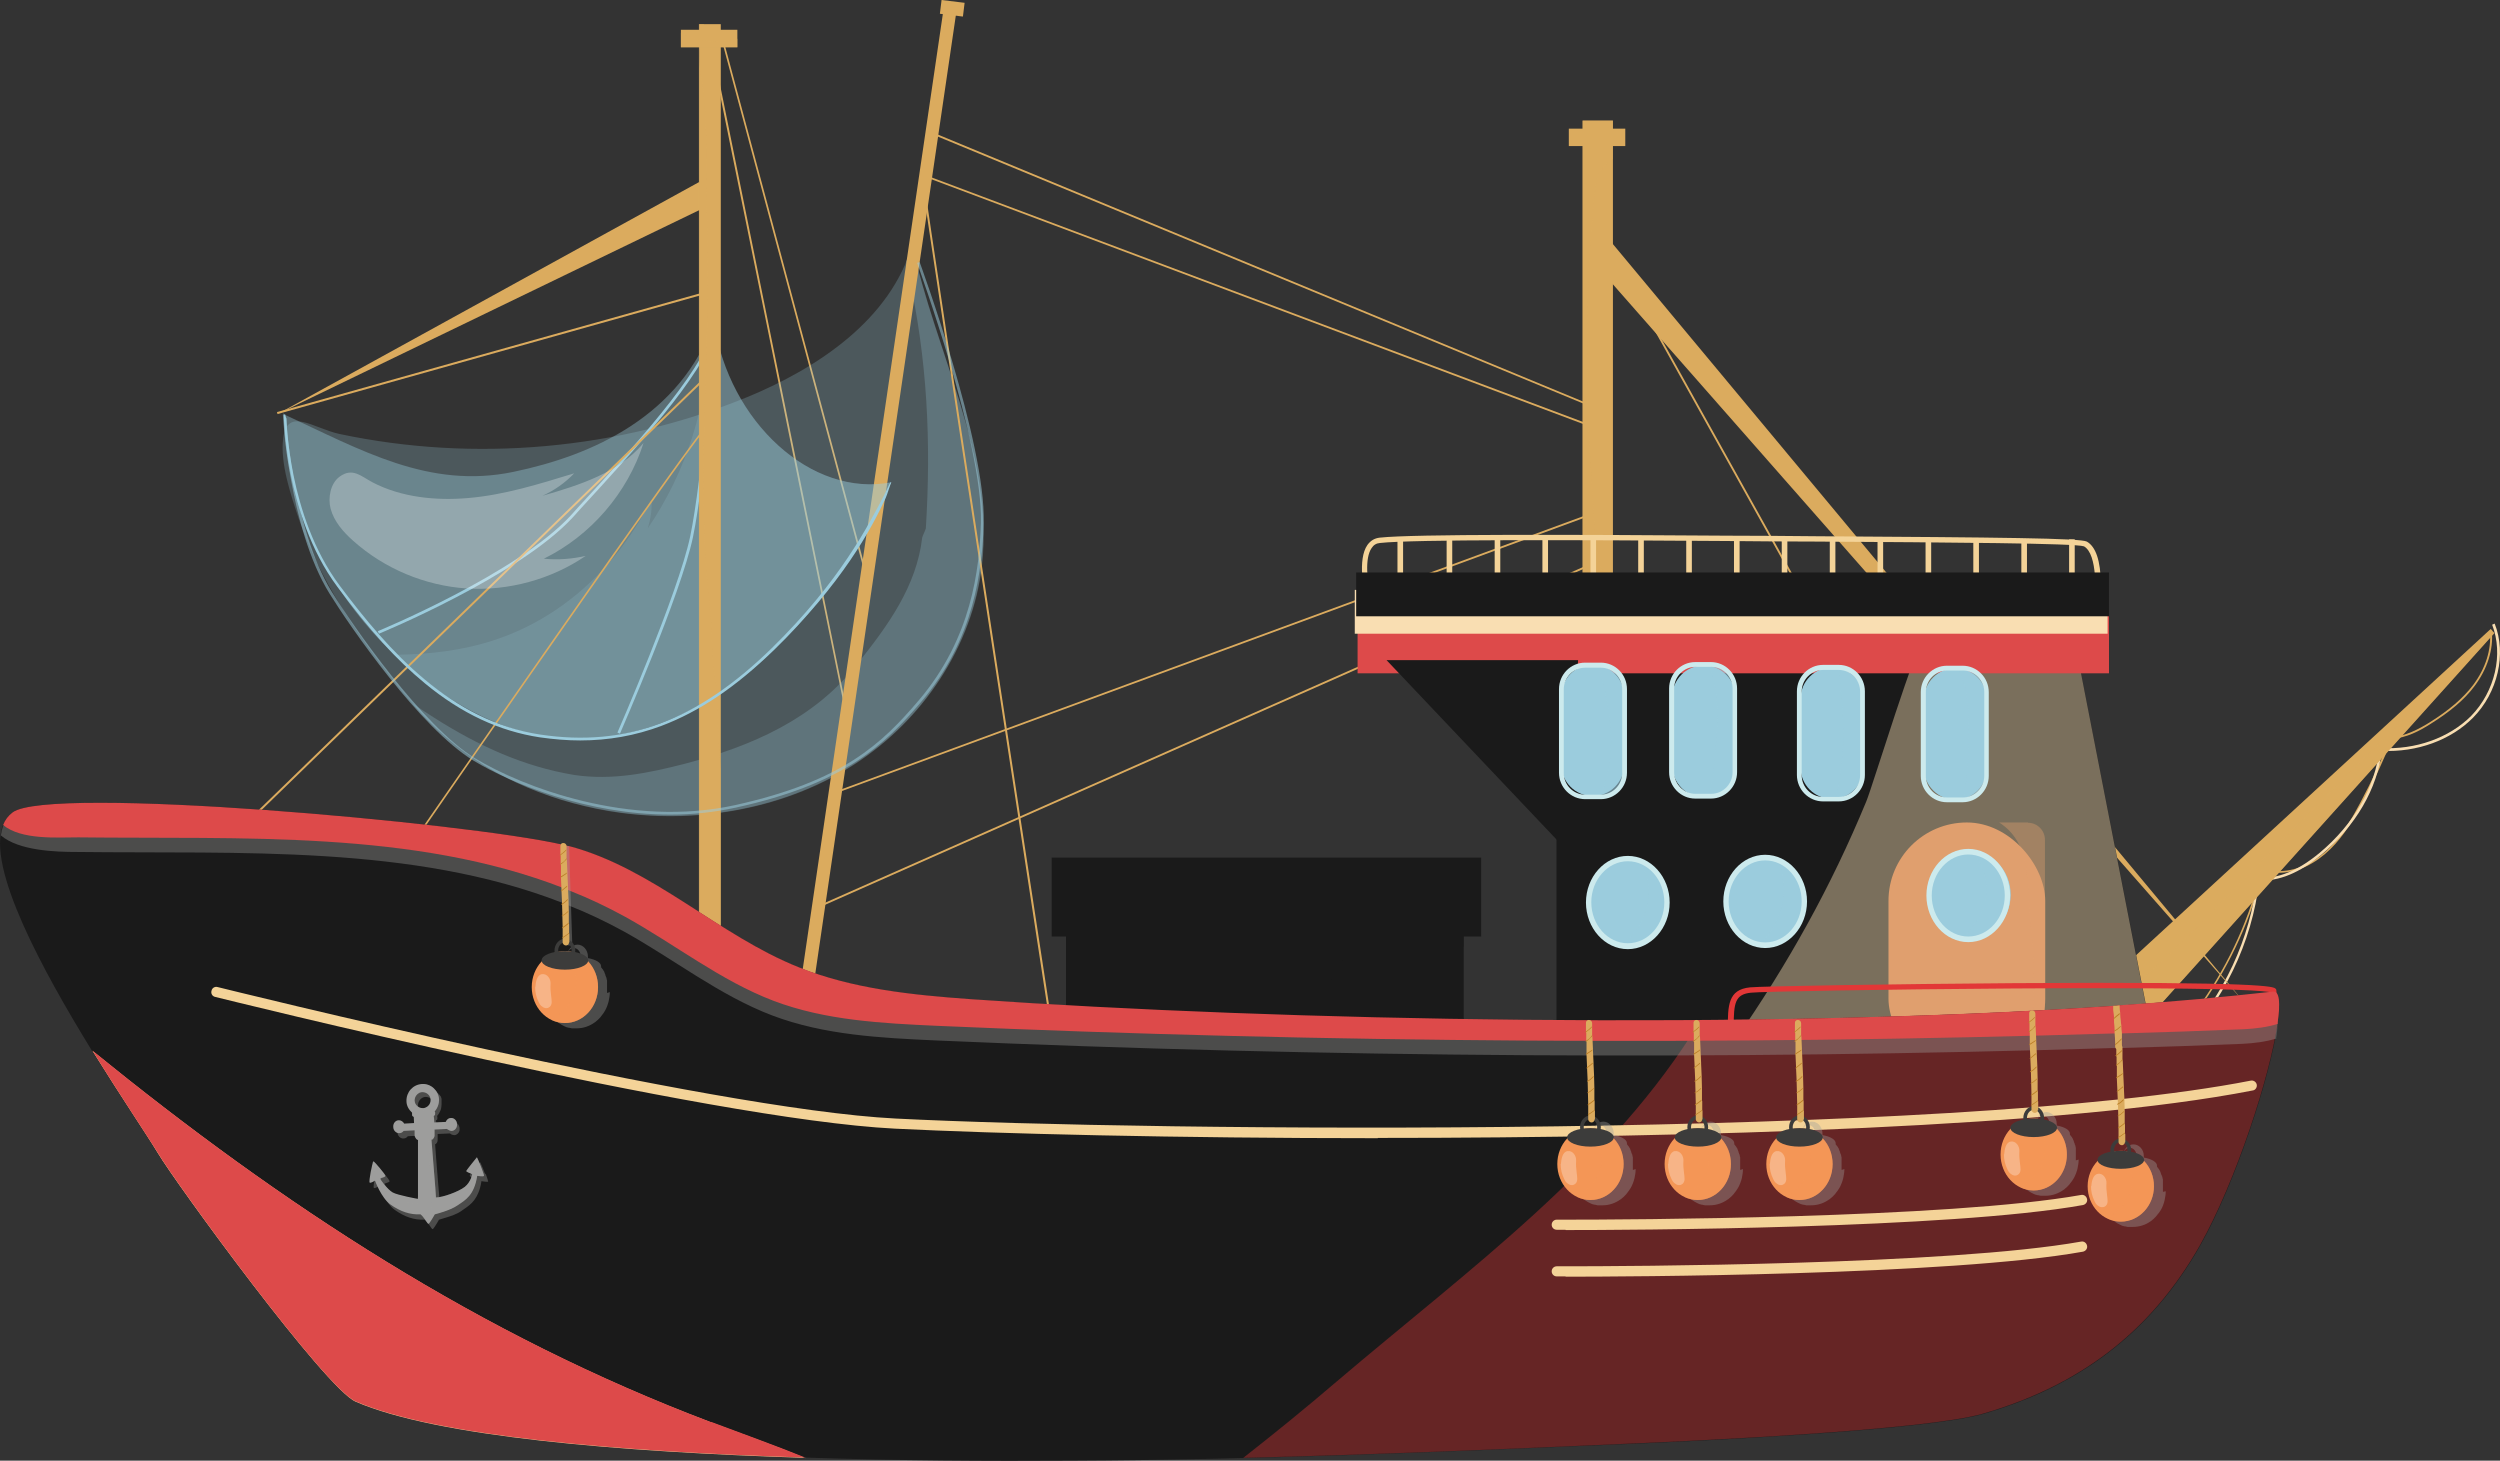 <?xml version="1.0" encoding="UTF-8"?>
<svg xmlns="http://www.w3.org/2000/svg" width="89" height="52" viewBox="0 0 89 52">
  <rect x="0" y="0" width="89" height="52" fill="#333333" stroke="none"/>
  <defs>
    <style>
      .cls-1 {
        fill: #f9deb2;
      }

      .cls-1, .cls-2, .cls-3, .cls-4, .cls-5, .cls-6, .cls-7, .cls-8, .cls-9, .cls-10, .cls-11, .cls-12, .cls-13, .cls-14 {
        stroke-width: 0px;
      }

      .cls-2 {
        fill: #9bccdd;
      }

      .cls-3 {
        fill: #e09f6e;
      }

      .cls-4 {
        fill: #3c3c3b;
      }

      .cls-5 {
        fill: #dbab5e;
      }

      .cls-6 {
        fill: #dd4a4a;
      }

      .cls-7 {
        fill: #cceaed;
      }

      .cls-8 {
        fill: #9d9d9c;
      }

      .cls-9 {
        fill: #f4d398;
      }

      .cls-15, .cls-16, .cls-17, .cls-18, .cls-19, .cls-20, .cls-21, .cls-22, .cls-23, .cls-24 {
        mix-blend-mode: multiply;
      }

      .cls-10 {
        fill: #1a1a1a;
      }

      .cls-11 {
        fill: #ba7d25;
      }

      .cls-12 {
        fill: #e23737;
      }

      .cls-25 {
        opacity: .29;
      }

      .cls-26 {
        opacity: .28;
      }

      .cls-27 {
        opacity: .24;
      }

      .cls-28, .cls-23 {
        opacity: .38;
      }

      .cls-29 {
        opacity: .53;
      }

      .cls-30 {
        isolation: isolate;
      }

      .cls-16 {
        opacity: .17;
      }

      .cls-17 {
        opacity: .45;
      }

      .cls-18 {
        opacity: .43;
      }

      .cls-19 {
        opacity: .25;
      }

      .cls-13 {
        fill: #fff;
      }

      .cls-20 {
        opacity: .56;
      }

      .cls-21 {
        opacity: .51;
      }

      .cls-22 {
        opacity: .6;
      }

      .cls-24 {
        opacity: .39;
      }

      .cls-14 {
        fill: #f49656;
      }
    </style>
  </defs>
  <g class="cls-30">
    <g id="_レイヤー_2" data-name="レイヤー 2">
      <g id="ships">
        <g>
          <rect class="cls-10" x="37.95" y="31.88" width="14.15" height="7.5"/>
          <path class="cls-10" d="M52.1,31.88h-3.19c-1.14,2.79-2.89,5.26-4.92,7.5h8.11v-7.5Z"/>
          <path class="cls-5" d="M76.33,37.63l.09-.36.06.02-.06.24c.67-.23,1.17-.79,1.57-1.31,1.06-1.37,1.87-2.97,2.35-4.64.04-.15.09-.32.22-.43.15-.13.35-.13.55-.14.03,0,.06,0,.09,0,.59-.02,1.21-.31,1.72-.82.47-.47.81-1.05,1.11-1.62.4-.75.76-1.53,1.07-2.31v-.02s.03,0,.03,0c.5-.03.97-.28,1.36-.52.7-.44,1.19-.86,1.55-1.33.45-.6.66-1.27.6-1.91h.07c.06.64-.16,1.34-.62,1.95-.36.48-.86.9-1.56,1.34-.39.25-.87.5-1.37.53-.31.78-.67,1.56-1.07,2.3-.3.57-.65,1.16-1.13,1.63-.53.52-1.15.82-1.76.84-.03,0-.06,0-.09,0-.18,0-.38,0-.51.12-.11.1-.16.25-.2.4-.48,1.67-1.3,3.28-2.36,4.66-.42.54-.94,1.13-1.66,1.35l-.06.02Z"/>
          <path class="cls-1" d="M77.34,37.5l.27-.53.08.04c1.47-1.54,2.43-3.61,2.66-5.72v-.05s.05,0,.05,0c.68.06,1.41-.24,2.18-.88,1.22-1.02,1.99-2.36,2.12-3.68v-.05s.05,0,.05,0c1.24.07,2.44-.36,3.22-1.14.85-.87,1.16-2.2.75-3.25l.09-.04c.43,1.08.11,2.46-.77,3.35-.79.8-2,1.24-3.25,1.18-.15,1.34-.93,2.68-2.15,3.7-.78.65-1.52.95-2.21.91-.25,2.22-1.3,4.38-2.88,5.94l-.22.21Z"/>
          <polygon class="cls-5" points="73.85 39.17 88.8 22.54 88.67 22.39 71.93 37.79 73.85 39.17"/>
          <g class="cls-18">
            <path class="cls-5" d="M81.46,29.71c-2.41,2.36-4.42,4.76-7.26,6.78-.69.48-1.16,1.11-1.73,1.68l1.38.99,14.95-16.63-.02-.02c-2.46,2.34-4.86,4.73-7.33,7.19Z"/>
          </g>
          <polygon class="cls-5" points="30.08 25.28 25.22 1.33 25.29 1.32 30.14 25.27 30.08 25.28"/>
          <polygon class="cls-5" points="30.83 20.57 25.64 1.23 25.7 1.22 30.89 20.55 30.83 20.57"/>
          <g class="cls-27">
            <path class="cls-2" d="M13.57,23.65c.69.93,1.43,1.83,2.3,2.59,1.73,1.51,3.96,2.39,6.23,2.7,2.86.38,5.88-.16,8.31-1.72,2.43-1.57,4.22-4.2,4.55-7.09.44-3.9-1.66-7.59-2.48-11.43-.77,2.67-3.35,4.4-5.91,5.45-4.56,1.86-9.67,2.32-14.48,1.3-.93-.2-1.87-.99-2.01.16-.11.89.28,2.03.56,2.87.65,1.89,1.74,3.6,2.93,5.19Z"/>
          </g>
          <g class="cls-27">
            <path class="cls-2" d="M32.48,8.68c-.06.22-.14.44-.23.65.03.12.06.24.08.37.69,3.09.82,6.05.63,9.11-.03.1-.1.23-.13.33-.2,1.73-1.22,3.13-2.28,4.46-1.55,2-3.79,2.96-6.17,3.59-1.29.33-2.57.6-3.93.4-1.81-.3-3.4-1.03-4.98-2.03-.27-.17-.54-.35-.8-.53.37.43.77.83,1.19,1.2,1.73,1.51,3.96,2.39,6.23,2.7,2.86.38,5.88-.16,8.31-1.72s4.22-4.2,4.55-7.09c.44-3.9-1.66-7.59-2.48-11.43Z"/>
          </g>
          <polygon class="cls-5" points="24.89 6.48 9.86 14.75 25.35 7.26 24.89 6.48"/>
          <polygon class="cls-5" points="28.1 40.96 27.64 40.89 33.6 .26 34.06 .33 28.1 40.96"/>
          <g class="cls-28">
            <path class="cls-2" d="M20.23,26.31c4.84.14,9.08-3.96,11.5-9.14-2.82.55-5.78-2.13-6.31-5.7-1.2,3.34-4.31,4.74-7.15,5.33-2.99.62-5.4-.77-8.16-2.05-.01,6.1,5.69,11.43,10.12,11.56Z"/>
          </g>
          <g class="cls-16">
            <path class="cls-2" d="M25.41,11.46c-.06.16-.12.31-.18.46-.02,2.47-.8,4.88-2.17,6.89.1-.33.16-.67.13-1.03-1.15,2.29-3.07,4.16-5.54,4.99-1.19.4-2.4.53-3.62.54,1.89,1.8,4.17,2.95,6.19,3,4.84.14,9.08-3.96,11.5-9.14-2.82.55-5.78-2.13-6.31-5.7Z"/>
          </g>
          <path class="cls-2" d="M13.49,22.56l-.04-.09s4.97-2.05,6.88-4.13l.26-.29c1.93-2.09,4.32-4.7,4.8-6.29l.09.03c-.48,1.61-2.89,4.23-4.82,6.33l-.26.29c-1.92,2.09-6.86,4.13-6.91,4.15Z"/>
          <path class="cls-2" d="M22.07,26.12l-.09-.04s2.17-4.98,2.59-6.98c.43-2.06.81-6.97.81-7.02h.1c0,.06-.38,4.97-.81,7.04-.42,2.01-2.58,6.95-2.6,7Z"/>
          <polygon class="cls-5" points="28.99 32.38 28.96 32.32 57.16 19.83 57.19 19.89 28.99 32.38"/>
          <polygon class="cls-5" points="29.81 28.22 29.79 28.16 56.95 18.16 56.98 18.22 29.81 28.22"/>
          <polygon class="cls-5" points="69.74 31.22 57.97 10.09 58.03 10.06 69.8 31.19 69.74 31.22"/>
          <polygon class="cls-5" points="5.66 32.38 5.61 32.33 25.13 13.38 25.18 13.43 5.66 32.38"/>
          <path class="cls-5" d="M13.61,31.64l-.05-.04c1.16-1.68,11.38-16.46,11.69-16.57l.02.06v-.03s0,.03,0,.03c-.3.17-7.76,10.89-11.66,16.54Z"/>
          <path class="cls-5" d="M37.93,40.06c-.21-1.35-5.06-33.01-5.06-33.32h.07c0,.32,5.01,32.98,5.06,33.31h-.07Z"/>
          <polygon class="cls-5" points="57.27 8.51 79.89 35.68 56.96 9.6 57.27 8.51"/>
          <rect class="cls-5" x="24.89" y=".86" width=".77" height="39.98"/>
          <g class="cls-20">
            <path class="cls-5" d="M25.53,24.66c0-.2-.07-.43-.1-.63-.1-.8-.07-1.6-.16-2.39-.53-4.66.07-9.18-.1-13.8-.07-1.7.07-3.36-.2-5.09-.1-.53-.13-1.1.03-1.63.03-.09.05-.17.06-.26h-.18v39.98h.77v-13.5c-.07-.89-.12-1.78-.13-2.67Z"/>
          </g>
          <rect class="cls-5" x="56.34" y="4.29" width="1.08" height="20.61"/>
          <g class="cls-17">
            <path class="cls-5" d="M56.78,18.97c-.3-4.16-.46-8.25.03-12.4.04-.41.29-.68.61-.91v-1.36h-1.08v20.61h1.08v-3.55c-.32-.76-.57-1.54-.64-2.38Z"/>
          </g>
          <g>
            <path class="cls-9" d="M74.72,21.97h-.09s-25.95-.4-25.95-.4l-.02-.07c-.11-.46-.34-1.58.02-2.1.11-.15.25-.24.44-.26,1.17-.13,6.92-.11,12.38-.07,1.07,0,2.14.01,3.18.02,6.52.04,9.4.07,9.61.19.32.18.49.68.5,1.49.01.58-.06,1.1-.06,1.13v.09ZM48.83,21.38l25.71.39c.08-.63.14-2.04-.35-2.32-.29-.11-4.78-.14-9.52-.17-1.04,0-2.11-.01-3.18-.02-5.46-.04-11.19-.06-12.36.07-.13.01-.23.07-.3.18-.25.36-.17,1.18,0,1.86Z"/>
            <rect class="cls-9" x="49.75" y="19.25" width=".2" height="1.53"/>
            <rect class="cls-9" x="51.5" y="19.2" width=".2" height="1.53"/>
            <rect class="cls-9" x="53.21" y="19.2" width=".2" height="1.53"/>
            <rect class="cls-9" x="54.91" y="19.2" width=".2" height="1.53"/>
            <rect class="cls-9" x="56.62" y="19.2" width=".2" height="1.53"/>
            <rect class="cls-9" x="58.32" y="19.2" width=".2" height="1.53"/>
            <rect class="cls-9" x="60.03" y="19.2" width=".2" height="1.53"/>
            <rect class="cls-9" x="61.73" y="19.2" width=".2" height="1.53"/>
            <rect class="cls-9" x="63.43" y="19.2" width=".2" height="1.53"/>
            <rect class="cls-9" x="65.14" y="19.2" width=".2" height="1.53"/>
            <rect class="cls-9" x="66.84" y="19.2" width=".2" height="1.53"/>
            <rect class="cls-9" x="68.55" y="19.2" width=".2" height="1.53"/>
            <rect class="cls-9" x="70.25" y="19.2" width=".2" height="1.53"/>
            <rect class="cls-9" x="71.96" y="19.2" width=".2" height="1.53"/>
            <rect class="cls-9" x="73.66" y="19.2" width=".2" height="1.53"/>
          </g>
          <polygon class="cls-10" points="77.72 42.55 55.41 43.17 55.41 22.72 73.84 22.72 77.72 42.55"/>
          <g class="cls-18">
            <path class="cls-1" d="M73.84,22.72h-5.32c-.26,0-1.85,5.26-2.08,5.81-1.25,3.03-2.79,5.79-4.65,8.47-1.55,2.23-3.04,4.16-4.79,6.13l20.71-.58-3.87-19.83Z"/>
          </g>
          <rect class="cls-6" x="48.33" y="20.43" width="26.75" height="3.54"/>
          <polygon class="cls-10" points="49.36 23.5 55.87 30.37 56.18 23.5 49.36 23.5"/>
          <g class="cls-15">
            <rect class="cls-1" x="48.23" y="21" width="26.8" height="1.56"/>
          </g>
          <rect class="cls-10" x="48.28" y="20.38" width="26.8" height="1.56"/>
          <rect class="cls-3" x="67.23" y="29.28" width="5.58" height="9.06" rx="2.79" ry="2.79"/>
          <g class="cls-24">
            <path class="cls-3" d="M72.2,29.28h-1.03c1.11.71.98,2.02,1.08,3.13.07.8.16,1.63.16,2.43-.02,1.16.02,2.32-.03,3.47.25-.08.42-.31.42-.58v-7.83c0-.34-.27-.61-.61-.61Z"/>
          </g>
          <g>
            <path class="cls-10" d="M81.09,36.45c-.27,1.87-1.48,5.61-2.75,7.87-1.76,3.12-4.32,5.03-7.75,6.02-2.08.6-10.57.98-12.73,1.07-6.56.28-13.13.56-19.7.59-2.89.02-6.2,0-9.5-.11,0,0-.01,0-.02,0-6.59-.21-13.1-.75-15.99-2-.14-.06-.34-.22-.59-.47-.06-.06-.13-.13-.2-.2-1.85-1.93-5.73-7.28-6.27-8.19-.36-.6-1.3-1.99-2.32-3.63C1.5,34.52-.49,30.87.11,29.37c.07-.18.18-.33.34-.45,1.33-.99,16.75.42,19.78,1.2,3,.78,5.34,3.19,8.22,4.33,1.93.77,4.03.98,6.1,1.13,12.91.91,33.52,1.18,46.38-.27.22-.02.26.42.15,1.13Z"/>
            <path class="cls-9" d="M28.67,51.9c-6.59-.21-13.12-.75-16.01-2-1.08-.47-6.41-7.78-7.05-8.86-.36-.6-1.3-1.99-2.32-3.63,6.75,5.48,13.79,10.12,22.03,13.23,1.12.42,2.25.82,3.35,1.27Z"/>
          </g>
          <g class="cls-23">
            <path class="cls-12" d="M80.93,35.31c-5.72.65-12.97.95-20.39,1.01-3.14,5.19-8.25,8.86-12.94,12.85-1.12.96-2.23,1.86-3.34,2.73,4.53-.11,9.06-.3,13.59-.5,2.17-.09,10.65-.47,12.73-1.07,3.43-.99,5.99-2.9,7.75-6.02,1.27-2.26,2.48-6,2.75-7.87.1-.72.07-1.16-.15-1.13Z"/>
          </g>
          <path class="cls-6" d="M25.32,50.63c-8.23-3.11-15.28-7.74-22.03-13.23,1.01,1.64,1.95,3.03,2.32,3.63.64,1.08,5.97,8.4,7.05,8.86,2.89,1.25,9.42,1.79,16.01,2-1.11-.45-2.24-.85-3.35-1.27Z"/>
          <path class="cls-9" d="M49.05,40.52c-7.14,0-13.57-.16-17.19-.34-6.75-.34-24.03-4.65-24.2-4.69-.1-.02-.16-.12-.13-.22.02-.1.12-.16.22-.13.17.04,17.42,4.34,24.13,4.68,9.06.46,37.63.73,48.25-1.35.1-.02.19.05.21.14.02.1-.05.2-.14.21-6.63,1.3-19.8,1.69-31.15,1.69Z"/>
          <g class="cls-23">
            <path class="cls-8" d="M17.26,41.77c-.05-.14-.12-.3-.15-.36,0-.02-.02-.03-.02-.03,0,0-.05.04-.11.11,0,0-.01.01-.02.02-.07.08-.14.19-.19.26-.03.05-.05.08-.05.09,0,.03.21.11.21.11,0,0-.03.21-.19.38-.02.02-.04.04-.07.06-.04.03-.1.07-.16.1-.25.14-.63.26-.83.28-.01,0-.02,0-.03,0,0-.06-.02-.32-.05-.64-.04-.52-.1-1.21-.11-1.42,0,0,0,0,.01,0,0,0,.01,0,.01,0,0,0,.03-.02.05-.06,0,0,0,0,0,0,0,0,0,0,0,0,.01-.02.02-.05.02-.08,0,0,0-.02,0-.03,0-.03,0-.07,0-.12,0-.02,0-.05,0-.07l.44-.02s0,0,.01.01c0,0,0,0,0,0,0,0,0,0,0,0,.02.01.03.02.05.03.03.01.06.02.09.02,0,0,.01,0,.02,0,.08-.01.15-.08.17-.16,0-.02,0-.05,0-.08,0-.02,0-.04-.01-.06-.03-.1-.11-.17-.21-.16-.04,0-.08.02-.11.04-.03.03-.06.06-.08.1h-.19s-.22.02-.22.02c0-.09-.01-.17-.02-.23h0s0,0,.01,0c.02,0,.04-.03.04-.05v-.07s0-.02-.01-.02c0,0,0,0,0-.01.06-.07.11-.16.14-.25.01-.06.02-.12.02-.18,0,0,0-.02,0-.03,0-.01,0-.02,0-.03,0,0,0-.02,0-.03,0,0,0-.02,0-.03,0,0,0-.02,0-.03,0,0,0-.02,0-.03,0,0,0-.02-.01-.03,0,0,0-.02-.01-.03,0,0,0-.02-.01-.02,0,0,0-.02-.01-.02,0,0-.01-.02-.02-.02,0,0,0-.02-.01-.02,0,0-.01-.01-.02-.02,0,0-.01-.01-.02-.02,0,0-.01-.01-.02-.02,0,0-.01-.01-.02-.02,0,0-.01-.01-.02-.02,0,0-.01-.01-.02-.02,0,0-.02-.01-.02-.02,0,0-.01,0-.02-.01,0,0-.02-.01-.03-.02,0,0-.01,0-.02-.01,0,0-.02,0-.03-.01,0,0-.01,0-.02,0,0,0-.02,0-.03-.01,0,0-.01,0-.02,0-.01,0-.02,0-.03,0,0,0-.01,0-.02,0-.01,0-.02,0-.03,0,0,0-.01,0-.02,0-.01,0-.02,0-.03,0,0,0,0,0,0,0,0,0,0,0,0,0-.01,0-.03,0-.04,0-.32.02-.56.29-.55.61,0,.17.09.31.2.41,0,0,0,.02,0,.03v.07s.03.05.06.05h0s.01.22.01.22l-.35.02c-.04-.07-.11-.12-.19-.12-.12,0-.21.11-.2.24,0,.13.11.23.22.22.06,0,.11-.03.15-.08l.39-.02v.19s.02.1.1.15c0,0,.01,0,.02,0v2.03s0,.07,0,.07c0,0-.73-.13-.9-.23-.18-.1-.44-.45-.44-.49.02-.04.18-.05.18-.1,0-.05-.4-.53-.43-.52,0,0,0,0,0,0-.04.08-.17.72-.13.76.04.03.19-.07.19-.07,0,0,.22.61.55.85.35.25.7.37,1.07.35.12.09.24.33.28.34.04,0,.23-.34.23-.34,0,0,.03,0,.07-.02.1-.03.28-.08.46-.15.1-.04.2-.09.28-.15.24-.17.51-.31.65-.81.02-.07.04-.15.05-.24.02,0,.17.03.22.02,0,0,.01,0,.02,0,0-.01-.03-.13-.08-.26ZM15.35,39.55s-.11.07-.17.07c-.16,0-.29-.11-.3-.27,0-.12.07-.23.18-.28.03-.01.06-.02.09-.02.16,0,.29.11.3.27,0,.09-.03.17-.1.23Z"/>
          </g>
          <g>
            <path class="cls-8" d="M16.97,41.21s-.37.45-.37.48c0,.03.21.11.21.11,0,0-.04.27-.26.45-.23.18-.8.38-1.03.38,0-.16-.14-1.72-.16-2.06.02,0,.03,0,.03,0,0,0,.07-.05.08-.14,0-.03,0-.11,0-.22l.44-.02s.1.07.16.07c.12,0,.21-.11.2-.24,0-.13-.11-.23-.22-.22-.08,0-.15.06-.18.14l-.41.02c0-.09-.01-.17-.02-.23h0s.05-.03.05-.06v-.07s0-.02-.02-.03c.1-.11.16-.26.16-.43-.02-.32-.29-.57-.61-.55-.32.02-.56.29-.55.61,0,.17.09.31.2.41,0,0,0,.02,0,.03v.07s.03.05.06.05h0s.01.22.01.22l-.35.02c-.04-.07-.11-.12-.19-.12-.12,0-.21.11-.2.24,0,.13.11.23.22.22.06,0,.11-.03.15-.08l.39-.02v.19s.02.1.1.15c0,0,.01,0,.02,0v2.03s0,.07,0,.07c0,0-.73-.13-.9-.23-.18-.1-.44-.45-.44-.49.02-.04.18-.05.18-.1,0-.05-.4-.53-.43-.52,0,0,0,0,0,0-.04.08-.17.72-.13.76.04.03.19-.07.19-.07,0,0,.22.61.55.85.35.25.7.37,1.07.35.12.09.24.33.28.34.04,0,.23-.34.23-.34,0,0,.54-.13.81-.32.28-.19.59-.35.7-1.05.02,0,.22.04.24,0,.02-.03-.23-.64-.25-.66ZM14.76,39.18c0-.12.07-.23.18-.28.03-.01.06-.02.09-.02.16,0,.29.11.3.27,0,.09-.03.17-.1.23-.05.04-.11.07-.17.07-.16,0-.29-.11-.3-.27Z"/>
            <g class="cls-19">
              <path class="cls-8" d="M16.97,41.21s-.37.45-.37.48c0,.03.21.11.21.11,0,0-.04.27-.26.45s-.8.38-1.03.38c0-.16-.14-1.72-.16-2.06.02,0,.03,0,.03,0,0,0,.07-.05.08-.14,0-.03,0-.11,0-.22l.44-.02s.1.07.16.07c.12,0,.21-.11.2-.24,0-.13-.11-.23-.22-.22-.08,0-.15.06-.18.14l-.41.02c0-.09-.01-.17-.02-.23h0s.05-.03.05-.06v-.07s0-.02-.02-.03c.1-.11.16-.26.16-.43-.02-.31-.27-.55-.57-.55.19.22.4.45.38.78-.02.17-.16.29-.18.43-.04.94.08,1.81.1,2.71,0,.35,0,.71-.09,1.04.07-.07.2-.33.2-.33,0,0,.54-.13.81-.32.28-.19.59-.35.7-1.05.02,0,.22.04.24,0,.02-.03-.23-.64-.25-.66Z"/>
            </g>
            <g class="cls-19">
              <path class="cls-8" d="M15.22,39.38c-.03.08-.12.14-.21.16-.06.01-.13.01-.19,0-.08-.03-.14-.1-.16-.19s-.01-.17.02-.25c.04-.09.14-.2.25-.19,0,0,0,0,0,0-.11.04-.18.15-.18.28,0,.16.14.28.3.27.07,0,.13-.03.17-.07Z"/>
            </g>
            <g class="cls-19">
              <path class="cls-8" d="M14.87,42.62s0,0,0,0c0,.02.01.04.01.07,0,.04,0,.08,0,.12,0,0,0,.02,0,.03,0,0-.02.01-.03.01-.47,0-.96-.2-1.23-.58-.08-.12-.14-.24-.19-.37-.07-.17-.14-.34-.16-.52,0,0,0-.01,0-.02,0,0,0,0,0,0,.03,0,.43.47.43.52,0,.05-.16.06-.18.1,0,.04.26.38.44.49.18.1.9.23.9.23v-.07Z"/>
            </g>
          </g>
          <path class="cls-12" d="M61.51,36.75v-.1c0-.85,0-1.42.79-1.5.36-.04,5.09-.12,9.42-.15,8.97-.06,9.2.13,9.28.19.03.02.04.05.04.08.04.39-.39,1.12-.44,1.21l-.03.05h-.06s-19,.24-19,.24ZM74.85,35.18c-.92,0-1.99,0-3.21.01-4.6.03-8.99.11-9.31.15-.56.06-.61.36-.61,1.21l18.75-.23c.13-.23.38-.72.39-.99-.19-.05-1.16-.15-6-.15Z"/>
          <ellipse class="cls-2" cx="70.1" cy="31.85" rx="1.48" ry="1.56"/>
          <ellipse class="cls-2" cx="57.99" cy="32.09" rx="1.39" ry="1.56"/>
          <ellipse class="cls-2" cx="62.84" cy="32.09" rx="1.39" ry="1.56"/>
          <g class="cls-20">
            <path class="cls-2" d="M63.32,30.62c.23.72.26,1.55-.11,2.25-.15.29-.34.54-.56.76.06,0,.12.01.19.01.77,0,1.39-.7,1.39-1.56,0-.68-.38-1.25-.92-1.47Z"/>
          </g>
          <g class="cls-20">
            <path class="cls-2" d="M70.18,30.29c.61.64.73,1.7.22,2.45-.16.24-.34.46-.54.66.07.01.15.02.23.02.82,0,1.48-.7,1.48-1.56s-.62-1.51-1.4-1.56Z"/>
          </g>
          <g class="cls-20">
            <path class="cls-2" d="M58.3,30.57c.4.53.48,1.23.29,1.84-.14.49-.45.9-.85,1.22.08.02.16.03.25.03.77,0,1.39-.7,1.39-1.56,0-.74-.46-1.36-1.08-1.52Z"/>
          </g>
          <path class="cls-2" d="M56.7,28.34h0c-.62,0-1.12-.51-1.12-1.13v-2.42c0-.63.5-1.13,1.12-1.13h0c.62,0,1.12.51,1.12,1.13v2.42c0,.63-.5,1.13-1.12,1.13Z"/>
          <path class="cls-2" d="M60.67,28.39h0c-.62,0-1.12-.51-1.12-1.13v-2.42c0-.63.5-1.13,1.12-1.13h0c.62,0,1.12.51,1.12,1.13v2.42c0,.63-.5,1.13-1.12,1.13Z"/>
          <path class="cls-2" d="M65.22,23.76h0c.62,0,1.12.5,1.12,1.12v2.44c0,.62-.5,1.12-1.12,1.12h0c-.62,0-1.12-.5-1.12-1.12v-2.44c0-.62.5-1.12,1.12-1.12Z"/>
          <path class="cls-2" d="M69.61,28.47h0c-.62,0-1.12-.51-1.12-1.13v-2.42c0-.63.5-1.13,1.12-1.13h0c.62,0,1.12.51,1.12,1.13v2.42c0,.63-.5,1.13-1.12,1.13Z"/>
          <path class="cls-7" d="M57.95,33.79c-.82,0-1.49-.75-1.49-1.66s.67-1.66,1.49-1.66,1.49.75,1.49,1.66-.67,1.66-1.49,1.66ZM57.95,30.66c-.71,0-1.3.66-1.3,1.46s.58,1.46,1.3,1.46,1.3-.66,1.3-1.46-.58-1.46-1.3-1.46Z"/>
          <path class="cls-7" d="M62.84,33.75c-.82,0-1.49-.75-1.49-1.66s.67-1.66,1.49-1.66,1.49.75,1.49,1.66-.67,1.66-1.49,1.66ZM62.84,30.63c-.71,0-1.3.66-1.3,1.46s.58,1.46,1.3,1.46,1.3-.66,1.3-1.46-.58-1.46-1.3-1.46Z"/>
          <path class="cls-7" d="M70.07,33.54c-.82,0-1.49-.75-1.49-1.66s.67-1.66,1.49-1.66,1.49.75,1.49,1.66-.67,1.66-1.49,1.66ZM70.07,30.42c-.71,0-1.3.66-1.3,1.46s.58,1.46,1.3,1.46,1.3-.66,1.3-1.46-.58-1.46-1.3-1.46Z"/>
          <path class="cls-2" d="M60.65,28.37h0c-.62,0-1.12-.51-1.12-1.13v-2.42c0-.63.5-1.13,1.12-1.13h0c.62,0,1.12.51,1.12,1.13v2.42c0,.63-.5,1.13-1.12,1.13Z"/>
          <g class="cls-22">
            <path class="cls-2" d="M56.98,23.65h-.11c.05.12.08.24.11.34.4,1.46.59,2.96,0,4.32,0,0,0,.01,0,.02h0c.47,0,.85-.38.85-.85v-2.98c0-.47-.38-.85-.85-.85Z"/>
          </g>
          <g class="cls-22">
            <path class="cls-2" d="M65.5,23.76h-.07s.03.09.03.14c.19,1.5.27,3.1-.12,4.55h.16c.47,0,.85-.38.85-.85v-2.98c0-.47-.38-.85-.85-.85Z"/>
          </g>
          <g class="cls-22">
            <path class="cls-2" d="M69.89,23.78h-.18c.25.5.34,1.1.37,1.64.04,1.02,0,2.04-.18,3.04.46,0,.83-.39.83-.85v-2.98c0-.47-.38-.85-.85-.85Z"/>
          </g>
          <g class="cls-22">
            <path class="cls-2" d="M60.93,23.68h-.1c.47,1.14.29,2.46.18,3.67-.03.34-.1.68-.21,1.01h.13c.47,0,.85-.38.85-.85v-2.98c0-.47-.38-.85-.85-.85Z"/>
          </g>
          <path class="cls-7" d="M56.99,28.45h-.56c-.51,0-.93-.42-.93-.94v-2.98c0-.52.42-.94.93-.94h.56c.51,0,.93.42.93.94v2.98c0,.52-.42.94-.93.94ZM56.43,23.77c-.42,0-.76.35-.76.77v2.98c0,.42.34.77.76.77h.56c.42,0,.76-.35.76-.77v-2.98c0-.42-.34-.77-.76-.77h-.56Z"/>
          <path class="cls-7" d="M60.91,28.43h-.56c-.51,0-.93-.42-.93-.94v-2.98c0-.52.42-.94.93-.94h.56c.51,0,.93.42.93.94v2.98c0,.52-.42.94-.93.94ZM60.36,23.74c-.42,0-.76.35-.76.77v2.98c0,.42.34.77.76.77h.56c.42,0,.76-.35.76-.77v-2.98c0-.42-.34-.77-.76-.77h-.56Z"/>
          <path class="cls-7" d="M65.46,28.53h-.56c-.51,0-.93-.42-.93-.94v-2.98c0-.52.42-.94.93-.94h.56c.51,0,.93.42.93.94v2.98c0,.52-.42.94-.93.94ZM64.9,23.85c-.42,0-.76.35-.76.77v2.98c0,.42.34.77.76.77h.56c.42,0,.76-.35.76-.77v-2.98c0-.42-.34-.77-.76-.77h-.56Z"/>
          <path class="cls-7" d="M69.87,28.56h-.56c-.51,0-.93-.42-.93-.94v-2.98c0-.52.42-.94.93-.94h.56c.51,0,.93.42.93.94v2.98c0,.52-.42.94-.93.94ZM69.32,23.87c-.42,0-.76.35-.76.77v2.98c0,.42.34.77.76.77h.56c.42,0,.76-.35.76-.77v-2.98c0-.42-.34-.77-.76-.77h-.56Z"/>
          <g class="cls-23">
            <path class="cls-8" d="M81.04,36.97c-.38.12-.81.17-1.2.19-1.46.06-2.91.11-4.37.15-.08,0-.16,0-.24,0-13.97.43-27.95.34-41.91-.27-1.97-.09-3.98-.19-5.83-.89-1.89-.72-3.51-2.01-5.28-2.99-.64-.35-1.29-.66-1.95-.92-.08-.03-.16-.06-.24-.1-5.34-2.08-11.46-1.74-17.28-1.81-.75,0-2.07-.04-2.71-.59.04-.22.08-.42.23-.53,1.3-.97,16.27.59,19.72,1.38.07.02.14.03.2.05.01,0,.02,0,.03,0,2.99.79,5.32,3.18,8.19,4.32,1.93.77,4.03.98,6.1,1.13,11.13.78,27.97,1.1,40.65.24.08,0,.15-.01.23-.02,1.95-.13,3.79-.3,5.5-.49.22-.02.26.42.15,1.13Z"/>
          </g>
          <path class="cls-6" d="M81.09,36.45c-.38.12-.81.17-1.2.19-1.46.06-2.91.11-4.37.15-.08,0-.16,0-.24,0-13.97.43-27.95.34-41.91-.27-1.97-.09-3.98-.19-5.83-.89-1.89-.72-3.51-2.01-5.28-2.99-.64-.35-1.29-.66-1.95-.92-.08-.03-.16-.06-.24-.1-5.34-2.08-11.46-1.74-17.28-1.81-.75,0-2.03.1-2.68-.44.07-.18.18-.33.34-.45,1.3-.97,16.13.36,19.58,1.15.07.02.14.03.2.05.01,0,.02,0,.03,0,2.99.79,5.32,3.18,8.19,4.32,1.93.77,4.03.98,6.1,1.13,11.13.78,27.97,1.1,40.65.24.08,0,.15-.01.23-.02,1.95-.13,3.79-.3,5.5-.49.22-.02.26.42.15,1.13Z"/>
          <rect class="cls-5" x="24.24" y="1.06" width="2.01" height=".62"/>
          <g class="cls-20">
            <path class="cls-5" d="M24.24,1.17v.52h2.01v-.31c-.7.15-1.42.13-2.01-.21Z"/>
          </g>
          <rect class="cls-5" x="55.85" y="4.58" width="2.01" height=".62"/>
          <polygon class="cls-5" points="56.88 14.58 33.09 4.74 33.12 4.68 56.9 14.52 56.88 14.58"/>
          <polygon class="cls-5" points="56.64 15.2 32.94 6.3 32.96 6.24 56.67 15.14 56.64 15.2"/>
          <polygon class="cls-5" points="9.88 14.74 9.86 14.67 25.25 10.35 25.27 10.42 9.88 14.74"/>
          <path class="cls-2" d="M20.66,26.36c-.47,0-.94-.04-1.44-.11-1.44-.22-2.78-.84-4.09-1.92-1.01-.83-1.97-1.89-3.12-3.44-.97-1.3-1.43-2.88-1.65-3.98-.24-1.19-.26-2.2-.26-2.2l.1.19s.05,3.47,1.88,5.93c1.76,2.36,3.98,4.84,7.15,5.32,3.06.46,5.6-.49,8.25-3.08,2.43-2.38,3.44-4.38,4-5.45.05-.09.17-.38.22-.45h.03c-.04.08-.14.43-.2.56-.51,1.1-1.53,3.01-3.98,5.41-1.34,1.31-2.65,2.19-4,2.7-.93.35-1.89.52-2.9.52Z"/>
          <g class="cls-26">
            <path class="cls-13" d="M16.67,17.73c1.29-.11,2.53-.5,3.77-.88-.32.34-.71.61-1.13.8,1.32-.38,2.72-.82,3.6-1.88-.57,1.78-1.88,3.3-3.55,4.12.5.05,1,.01,1.49-.1-1.23.84-2.75,1.25-4.23,1.16-1.49-.1-2.93-.7-4.05-1.7-.35-.31-.68-.69-.8-1.14-.1-.38-.01-.9.32-1.14.46-.34.77-.01,1.17.2,1.03.54,2.27.66,3.41.56Z"/>
          </g>
          <g class="cls-29">
            <path class="cls-2" d="M23.87,29c-2.96,0-5.67-1.11-7.01-1.92-1.9-1.15-4.4-4.77-5.13-5.95-1.44-2.33-1.66-6.33-1.66-6.37h.1s.22,4.02,1.65,6.32c.72,1.17,3.22,4.78,5.1,5.92,1.67,1.01,5.5,2.49,9.26,1.66,3.83-.85,5.22-2.19,6.53-3.73,1.88-2.21,2.16-4.66,2.21-6.32.08-2.82-2.25-9.18-2.27-9.25l.09-.03c.02.06,2.36,6.44,2.28,9.28-.05,1.67-.33,4.15-2.23,6.38-1.32,1.55-2.73,2.91-6.59,3.76-.78.17-1.56.25-2.33.25Z"/>
          </g>
          <polygon class="cls-5" points="34.28 .59 33.46 .49 33.52 0 34.34 .1 34.28 .59"/>
          <g class="cls-15">
            <rect class="cls-10" x="37.95" y="31.88" width="14.15" height="1.81"/>
          </g>
          <rect class="cls-10" x="37.44" y="30.53" width="15.29" height="2.81"/>
          <path class="cls-9" d="M55.73,43.78c-.19,0-.3,0-.31,0-.1,0-.18-.08-.18-.18,0-.1.08-.18.18-.18.01,0,.12,0,.32,0,2.06,0,13.65-.04,18.35-.88.1-.02.19.05.21.15.02.1-.05.19-.15.21-4.73.85-16.35.89-18.41.89Z"/>
          <path class="cls-9" d="M55.73,45.44c-.19,0-.3,0-.31,0-.1,0-.18-.08-.18-.18,0-.1.08-.18.18-.18.01,0,.12,0,.32,0,2.06,0,13.65-.04,18.35-.88.1-.02.19.05.21.15.02.1-.05.19-.15.21-4.73.85-16.35.89-18.41.89Z"/>
          <g class="cls-23">
            <path class="cls-8" d="M20.37,33.54c0,.07-.05.12-.11.12h0c-.06,0-.12-.05-.12-.12l-.06-1.92-.05-1.51s0-.03,0-.04c.07.02.14.03.2.05.01,0,.02,0,.03,0l.05,1.59.06,1.82Z"/>
          </g>
          <g>
            <g class="cls-23">
              <path class="cls-8" d="M21.61,35.35s0-.04,0-.07c0,0,0-.01,0-.02,0-.01,0-.03,0-.04,0,0,0-.02,0-.03,0-.01,0-.02,0-.04,0,0,0-.02,0-.03,0-.01,0-.02,0-.03,0-.01,0-.02,0-.03,0-.01,0-.02,0-.03,0-.01,0-.02,0-.03,0,0,0-.02,0-.03,0-.01,0-.02,0-.03,0,0,0-.02,0-.03,0-.01,0-.02-.01-.03,0,0,0-.02,0-.02,0-.01,0-.02-.01-.03,0,0,0-.01,0-.02,0-.01-.01-.02-.02-.03,0,0,0-.01,0-.02,0-.01-.01-.02-.02-.04,0,0,0-.01,0-.02,0-.01-.01-.02-.02-.04,0,0,0-.01,0-.02,0-.01-.02-.02-.02-.04,0,0,0,0,0-.01,0-.01-.02-.02-.03-.04,0,0,0,0,0-.01,0-.01-.02-.02-.03-.04,0,0,0,0,0,0-.01-.01-.02-.02-.03-.04,0,0,0,0,0,0,0,0-.01-.01-.02-.02,0-.01,0-.03,0-.04,0-.13-.19-.24-.47-.29,0-.02,0-.04,0-.06,0-.23-.17-.42-.37-.42s-.37.19-.37.42c0,.02,0,.04,0,.06-.28.05-.47.16-.47.29,0,.01,0,.03,0,.04-.22.23-.35.56-.35.91,0,.53.29.98.71,1.18h0c.05.03.11.05.17.06,0,0,0,0,0,0,.02,0,.04,0,.05.01,0,0,0,0,0,0,.02,0,.03,0,.05.01,0,0,0,0,0,0,.02,0,.03,0,.05,0,0,0,0,0,.01,0,.02,0,.03,0,.05,0,0,0,0,0,.01,0,.02,0,.04,0,.06,0,0,0,0,0,0,0,.24,0,.46-.08.64-.21.01,0,.03-.02.04-.03.05-.04.11-.09.15-.14.01-.01.03-.03.04-.05.05-.06.1-.13.14-.2.06-.11.1-.22.13-.34.02-.1.04-.21.04-.32h0ZM20.19,34.04c0-.16.11-.29.24-.29s.24.13.24.29c0,.01,0,.03,0,.04-.08,0-.16-.01-.24-.01s-.16,0-.24.01c0-.01,0-.03,0-.04Z"/>
            </g>
            <g>
              <ellipse class="cls-14" cx="20.11" cy="35.14" rx="1.18" ry="1.28"/>
              <g class="cls-21">
                <path class="cls-14" d="M20.14,33.86c.04.07.09.14.13.2.38.61.32,1.44-.22,1.92-.14.12-.27.23-.41.33.14.07.3.11.47.11.65,0,1.18-.57,1.18-1.28s-.51-1.26-1.15-1.28Z"/>
              </g>
              <path class="cls-4" d="M20.94,34.19c0,.18-.37.33-.83.33s-.83-.15-.83-.33.37-.33.83-.33.83.15.83.33Z"/>
              <path class="cls-4" d="M20.11,34.26c-.21,0-.37-.19-.37-.42s.17-.42.37-.42.37.19.37.42-.17.42-.37.42ZM20.11,33.55c-.13,0-.24.13-.24.29s.11.29.24.29.24-.13.24-.29-.11-.29-.24-.29Z"/>
              <g class="cls-25">
                <path class="cls-13" d="M19.05,35.14c0,.18.04.36.12.52.03.07.07.14.14.18.06.05.15.07.22.03.07-.03.11-.11.11-.19,0-.08-.01-.15-.02-.23-.02-.14-.03-.28-.02-.43.01-.17-.12-.37-.31-.34-.18.03-.22.3-.23.45Z"/>
              </g>
            </g>
            <g>
              <path class="cls-5" d="M20.26,33.54c0,.07-.05.12-.11.12h0c-.06,0-.12-.05-.12-.12v-.16s0-.03,0-.03h0s0-.3,0-.3v-.03s-.01-.41-.01-.41v-.03s-.01-.38-.01-.38v-.03s-.02-.44-.02-.44v-.03s-.02-.45-.02-.45h0s0-.03,0-.03v-.42s-.01-.03-.01-.03v-.3s-.01-.03-.01-.03v-.31c-.01-.07.04-.12.1-.12.07,0,.12.05.12.12v.12s0,.04,0,.04v.27s.01.05.01.05h0s.02.46.02.46v.04s.02.43.02.43v.04s.02.44.02.44v.04h0s.01.38.01.38h0s0,.04,0,.04v.39s.01.04.01.04v.31s.01.04.01.04v.3Z"/>
              <path class="cls-11" d="M20.16,30.27s-.07.08-.12.11c-.03.02-.06.05-.09.07,0,0-.01,0-.02.01v-.03s.02-.01.02-.01c.03-.02.05-.04.08-.06.05-.04.09-.08.13-.12v.04Z"/>
              <path class="cls-11" d="M20.17,30.59h0s-.08.09-.13.13c-.03.02-.06.05-.1.07,0,0,0,0,0,0v-.03s0,0,0,0c.03-.02.06-.04.09-.06.06-.04.1-.09.14-.15v.05Z"/>
              <path class="cls-11" d="M20.18,31.09s-.02.02-.03.03c-.04.03-.08.05-.12.08-.02.02-.05.03-.08.04v-.03s.05-.03.07-.04c.04-.02.07-.05.11-.07.02-.01.04-.03.05-.04v.04Z"/>
              <path class="cls-11" d="M20.2,31.56s-.06.05-.1.08c-.04.04-.09.07-.13.1v-.03s.07-.05.1-.08c.04-.03.08-.07.12-.1,0,0,0,0,0,0v.04Z"/>
              <path class="cls-11" d="M20.21,32.04h0c-.07.07-.14.14-.23.17v-.03c.05-.02.1-.05.14-.09.03-.03.06-.06.09-.09v.04Z"/>
              <path class="cls-11" d="M20.23,32.46s-.04.03-.06.05c-.04.04-.08.07-.13.09-.01,0-.03.01-.04.02v-.03s.02,0,.03-.01c.05-.02.09-.05.13-.09.02-.02.05-.04.07-.06v.04Z"/>
              <path class="cls-11" d="M20.24,32.89c-.07.06-.15.12-.23.16v-.03c.08-.05.16-.11.23-.17v.04Z"/>
              <path class="cls-11" d="M20.25,33.24s-.03.03-.05.04c-.06.04-.12.09-.18.12v-.03s0,0,0,0c.06-.03.11-.07.17-.11.02-.02.05-.03.07-.05v.04Z"/>
            </g>
          </g>
          <g>
            <g class="cls-23">
              <path class="cls-8" d="M58.13,41.65s0-.04,0-.07c0,0,0-.01,0-.02,0-.01,0-.03,0-.04,0,0,0-.02,0-.03,0-.01,0-.02,0-.04,0,0,0-.02,0-.03,0-.01,0-.02,0-.03,0-.01,0-.02,0-.03,0-.01,0-.02,0-.03,0-.01,0-.02,0-.03,0,0,0-.02,0-.03,0-.01,0-.02,0-.03,0,0,0-.02,0-.03,0-.01,0-.02-.01-.03,0,0,0-.02,0-.02,0-.01,0-.02-.01-.03,0,0,0-.01,0-.02,0-.01-.01-.02-.02-.03,0,0,0-.01,0-.02,0-.01-.01-.02-.02-.04,0,0,0-.01,0-.02,0-.01-.01-.02-.02-.04,0,0,0-.01,0-.02,0-.01-.02-.02-.02-.04,0,0,0,0,0-.01,0-.01-.02-.02-.03-.04,0,0,0,0,0-.01,0-.01-.02-.02-.03-.04,0,0,0,0,0,0-.01-.01-.02-.02-.03-.04,0,0,0,0,0,0,0,0-.01-.01-.02-.02,0-.01,0-.03,0-.04,0-.13-.19-.24-.47-.29,0-.02,0-.04,0-.06,0-.23-.17-.42-.37-.42s-.37.19-.37.42c0,.02,0,.04,0,.06-.28.05-.47.16-.47.29,0,.01,0,.03,0,.04-.22.23-.35.56-.35.91,0,.53.29.98.71,1.18h0c.05.03.11.05.17.06,0,0,0,0,0,0,.02,0,.04,0,.05.01,0,0,0,0,0,0,.02,0,.03,0,.05.01,0,0,0,0,0,0,.02,0,.03,0,.05,0,0,0,0,0,.01,0,.02,0,.03,0,.05,0,0,0,0,0,.01,0,.02,0,.04,0,.06,0,0,0,0,0,0,0,.24,0,.46-.08.64-.21.01,0,.03-.02.04-.03.05-.04.11-.09.15-.14.01-.01.03-.03.04-.05.05-.06.1-.13.14-.2.06-.11.1-.22.13-.34.02-.1.04-.21.04-.32h0ZM56.71,40.34c0-.16.11-.29.24-.29s.24.13.24.29c0,.01,0,.03,0,.04-.08,0-.16-.01-.24-.01s-.16,0-.24.01c0-.01,0-.03,0-.04Z"/>
            </g>
            <g>
              <ellipse class="cls-14" cx="56.62" cy="41.44" rx="1.18" ry="1.28"/>
              <g class="cls-21">
                <path class="cls-14" d="M56.65,40.16c.04.07.09.14.13.2.38.61.32,1.44-.22,1.92-.14.12-.27.23-.41.33.14.07.3.11.47.11.65,0,1.18-.57,1.18-1.28s-.51-1.26-1.15-1.28Z"/>
              </g>
              <path class="cls-4" d="M57.45,40.49c0,.18-.37.33-.83.33s-.83-.15-.83-.33.37-.33.83-.33.83.15.83.33Z"/>
              <path class="cls-4" d="M56.62,40.55c-.21,0-.37-.19-.37-.42s.17-.42.37-.42.37.19.37.42-.17.42-.37.42ZM56.62,39.84c-.13,0-.24.13-.24.29s.11.29.24.29.24-.13.24-.29-.11-.29-.24-.29Z"/>
              <g class="cls-25">
                <path class="cls-13" d="M55.56,41.44c0,.18.04.36.12.52.03.07.07.14.14.18.06.05.15.07.22.03.07-.03.11-.11.11-.19,0-.08-.01-.15-.02-.23-.02-.14-.03-.28-.02-.43.01-.17-.12-.37-.31-.34-.18.03-.22.3-.23.45Z"/>
              </g>
            </g>
            <g>
              <path class="cls-5" d="M56.77,39.84c0,.07-.05.12-.11.12h0c-.06,0-.12-.05-.12-.12v-.16s0-.03,0-.03h0s0-.3,0-.3v-.03s-.01-.41-.01-.41v-.03s-.01-.38-.01-.38v-.03s-.02-.44-.02-.44v-.03s-.02-.45-.02-.45h0s0-.03,0-.03v-.42s-.01-.03-.01-.03v-.3s-.01-.03-.01-.03v-.31c-.01-.07.04-.12.1-.12.07,0,.12.05.12.12v.12s0,.04,0,.04v.27s.01.05.01.05h0s.02.46.02.46v.04s.02.43.02.43v.04s.02.44.02.44v.04h0s.01.38.01.38h0s0,.04,0,.04v.39s.01.04.01.04v.31s.01.04.01.04v.3Z"/>
              <path class="cls-11" d="M56.67,36.57s-.07.08-.12.11c-.03.02-.06.05-.09.07,0,0-.01,0-.02.01v-.03s.02-.01.02-.01c.03-.02.05-.04.08-.06.05-.04.09-.08.13-.12v.04Z"/>
              <path class="cls-11" d="M56.68,36.89h0s-.08.09-.13.13c-.03.02-.06.05-.1.07,0,0,0,0,0,0v-.03s0,0,0,0c.03-.02.06-.04.09-.06.06-.04.1-.09.14-.15v.05Z"/>
              <path class="cls-11" d="M56.69,37.39s-.02.02-.03.03c-.04.03-.08.05-.12.08-.02.02-.05.03-.08.04v-.03s.05-.03.07-.04c.04-.02.07-.05.11-.07.02-.01.04-.03.05-.04v.04Z"/>
              <path class="cls-11" d="M56.71,37.86s-.06.05-.1.08c-.04.04-.09.07-.13.1v-.03s.07-.05.1-.08c.04-.03.08-.07.12-.1,0,0,0,0,0,0v.04Z"/>
              <path class="cls-11" d="M56.73,38.34h0c-.07.07-.14.14-.23.17v-.03c.05-.02.1-.05.14-.09.03-.03.06-.06.09-.09v.04Z"/>
              <path class="cls-11" d="M56.74,38.76s-.04.03-.06.05c-.04.04-.08.07-.13.09-.01,0-.03.01-.04.02v-.03s.02,0,.03-.01c.05-.02.09-.05.13-.09.02-.02.05-.04.07-.06v.04Z"/>
              <path class="cls-11" d="M56.75,39.19c-.07.06-.15.12-.23.16v-.03c.08-.05.16-.11.23-.17v.04Z"/>
              <path class="cls-11" d="M56.76,39.54s-.03.03-.05.04c-.06.04-.12.09-.18.12v-.03s0,0,0,0c.06-.03.11-.07.17-.11.02-.02.05-.03.07-.05v.04Z"/>
            </g>
          </g>
          <g>
            <g class="cls-23">
              <path class="cls-8" d="M61.95,41.65s0-.04,0-.07c0,0,0-.01,0-.02,0-.01,0-.03,0-.04,0,0,0-.02,0-.03,0-.01,0-.02,0-.04,0,0,0-.02,0-.03,0-.01,0-.02,0-.03,0-.01,0-.02,0-.03,0-.01,0-.02,0-.03,0-.01,0-.02,0-.03,0,0,0-.02,0-.03,0-.01,0-.02,0-.03,0,0,0-.02,0-.03,0-.01,0-.02-.01-.03,0,0,0-.02,0-.02,0-.01,0-.02-.01-.03,0,0,0-.01,0-.02,0-.01-.01-.02-.02-.03,0,0,0-.01,0-.02,0-.01-.01-.02-.02-.04,0,0,0-.01,0-.02,0-.01-.01-.02-.02-.04,0,0,0-.01,0-.02,0-.01-.02-.02-.02-.04,0,0,0,0,0-.01,0-.01-.02-.02-.03-.04,0,0,0,0,0-.01,0-.01-.02-.02-.03-.04,0,0,0,0,0,0-.01-.01-.02-.02-.03-.04,0,0,0,0,0,0,0,0-.01-.01-.02-.02,0-.01,0-.03,0-.04,0-.13-.19-.24-.47-.29,0-.02,0-.04,0-.06,0-.23-.17-.42-.37-.42s-.37.19-.37.42c0,.02,0,.04,0,.06-.28.05-.47.16-.47.29,0,.01,0,.03,0,.04-.22.23-.35.56-.35.91,0,.53.29.98.71,1.18h0c.05.03.11.05.17.06,0,0,0,0,0,0,.02,0,.04,0,.05.01,0,0,0,0,0,0,.02,0,.03,0,.05.01,0,0,0,0,0,0,.02,0,.03,0,.05,0,0,0,0,0,.01,0,.02,0,.03,0,.05,0,0,0,0,0,.01,0,.02,0,.04,0,.06,0,0,0,0,0,0,0,.24,0,.46-.08.64-.21.01,0,.03-.02.04-.03.05-.04.11-.09.15-.14.01-.01.03-.03.04-.05.05-.06.1-.13.14-.2.06-.11.1-.22.13-.34.02-.1.04-.21.04-.32h0ZM60.53,40.34c0-.16.11-.29.24-.29s.24.13.24.29c0,.01,0,.03,0,.04-.08,0-.16-.01-.24-.01s-.16,0-.24.01c0-.01,0-.03,0-.04Z"/>
            </g>
            <g>
              <ellipse class="cls-14" cx="60.44" cy="41.44" rx="1.18" ry="1.28"/>
              <g class="cls-21">
                <path class="cls-14" d="M60.47,40.16c.04.07.09.14.13.2.38.61.32,1.44-.22,1.92-.14.12-.27.23-.41.33.14.07.3.11.47.11.65,0,1.18-.57,1.18-1.28s-.51-1.26-1.15-1.28Z"/>
              </g>
              <path class="cls-4" d="M61.28,40.49c0,.18-.37.33-.83.33s-.83-.15-.83-.33.37-.33.83-.33.83.15.83.33Z"/>
              <path class="cls-4" d="M60.44,40.55c-.21,0-.37-.19-.37-.42s.17-.42.37-.42.37.19.37.42-.17.42-.37.42ZM60.44,39.84c-.13,0-.24.13-.24.29s.11.29.24.29.24-.13.24-.29-.11-.29-.24-.29Z"/>
              <g class="cls-25">
                <path class="cls-13" d="M59.38,41.44c0,.18.04.36.12.52.03.07.07.14.14.18.06.05.15.07.22.03.07-.03.11-.11.11-.19,0-.08-.01-.15-.02-.23-.02-.14-.03-.28-.02-.43.01-.17-.12-.37-.31-.34-.18.03-.22.3-.23.45Z"/>
              </g>
            </g>
            <g>
              <path class="cls-5" d="M60.6,39.84c0,.07-.05.12-.11.12h0c-.06,0-.12-.05-.12-.12v-.16s0-.03,0-.03h0s0-.3,0-.3v-.03s-.01-.41-.01-.41v-.03s-.01-.38-.01-.38v-.03s-.02-.44-.02-.44v-.03s-.02-.45-.02-.45h0s0-.03,0-.03v-.42s-.01-.03-.01-.03v-.3s-.01-.03-.01-.03v-.31c-.01-.07.04-.12.1-.12.07,0,.12.05.12.12v.12s0,.04,0,.04v.27s.01.05.01.05h0s.02.46.02.46v.04s.02.43.02.43v.04s.02.44.02.44v.04h0s.01.38.01.38h0s0,.04,0,.04v.39s.01.04.01.04v.31s.01.04.01.04v.3Z"/>
              <path class="cls-11" d="M60.49,36.57s-.07.08-.12.11c-.03.02-.06.05-.09.07,0,0-.01,0-.02.01v-.03s.02-.01.02-.01c.03-.02.05-.04.08-.06.05-.04.09-.08.13-.12v.04Z"/>
              <path class="cls-11" d="M60.5,36.89h0s-.08.09-.13.13c-.03.02-.06.05-.1.07,0,0,0,0,0,0v-.03s0,0,0,0c.03-.02.06-.04.09-.06.06-.04.1-.09.14-.15v.05Z"/>
              <path class="cls-11" d="M60.52,37.39s-.02.02-.03.03c-.04.03-.08.05-.12.08-.02.02-.05.03-.08.04v-.03s.05-.03.07-.04c.04-.02.07-.05.11-.07.02-.01.04-.03.05-.04v.04Z"/>
              <path class="cls-11" d="M60.53,37.86s-.06.05-.1.08c-.04.04-.09.07-.13.1v-.03s.07-.05.1-.08c.04-.03.08-.07.12-.1,0,0,0,0,0,0v.04Z"/>
              <path class="cls-11" d="M60.55,38.34h0c-.07.07-.14.14-.23.17v-.03c.05-.02.1-.05.14-.09.03-.03.06-.06.09-.09v.04Z"/>
              <path class="cls-11" d="M60.56,38.76s-.04.03-.06.05c-.04.04-.08.07-.13.09-.01,0-.03.01-.04.02v-.03s.02,0,.03-.01c.05-.02.09-.05.13-.09.02-.02.05-.04.07-.06v.04Z"/>
              <path class="cls-11" d="M60.57,39.19c-.07.06-.15.12-.23.16v-.03c.08-.05.16-.11.23-.17v.04Z"/>
              <path class="cls-11" d="M60.59,39.54s-.03.03-.05.04c-.06.04-.12.09-.18.12v-.03s0,0,0,0c.06-.03.11-.07.17-.11.02-.02.05-.03.07-.05v.04Z"/>
            </g>
          </g>
          <g>
            <g class="cls-23">
              <path class="cls-8" d="M65.56,41.65s0-.04,0-.07c0,0,0-.01,0-.02,0-.01,0-.03,0-.04,0,0,0-.02,0-.03,0-.01,0-.02,0-.04,0,0,0-.02,0-.03,0-.01,0-.02,0-.03,0-.01,0-.02,0-.03,0-.01,0-.02,0-.03,0-.01,0-.02,0-.03,0,0,0-.02,0-.03,0-.01,0-.02,0-.03,0,0,0-.02,0-.03,0-.01,0-.02-.01-.03,0,0,0-.02,0-.02,0-.01,0-.02-.01-.03,0,0,0-.01,0-.02,0-.01-.01-.02-.02-.03,0,0,0-.01,0-.02,0-.01-.01-.02-.02-.04,0,0,0-.01,0-.02,0-.01-.01-.02-.02-.04,0,0,0-.01,0-.02,0-.01-.02-.02-.02-.04,0,0,0,0,0-.01,0-.01-.02-.02-.03-.04,0,0,0,0,0-.01,0-.01-.02-.02-.03-.04,0,0,0,0,0,0-.01-.01-.02-.02-.03-.04,0,0,0,0,0,0,0,0-.01-.01-.02-.02,0-.01,0-.03,0-.04,0-.13-.19-.24-.47-.29,0-.02,0-.04,0-.06,0-.23-.17-.42-.37-.42s-.37.19-.37.42c0,.02,0,.04,0,.06-.28.05-.47.16-.47.29,0,.01,0,.03,0,.04-.22.23-.35.56-.35.91,0,.53.29.98.71,1.18h0c.05.03.11.05.17.06,0,0,0,0,0,0,.02,0,.04,0,.05.01,0,0,0,0,0,0,.02,0,.03,0,.05.01,0,0,0,0,0,0,.02,0,.03,0,.05,0,0,0,0,0,.01,0,.02,0,.03,0,.05,0,0,0,0,0,.01,0,.02,0,.04,0,.06,0,0,0,0,0,0,0,.24,0,.46-.08.64-.21.01,0,.03-.02.04-.03.05-.04.11-.09.15-.14.01-.01.03-.03.04-.05.05-.06.1-.13.14-.2.06-.11.1-.22.13-.34.02-.1.04-.21.04-.32h0ZM64.14,40.34c0-.16.11-.29.24-.29s.24.13.24.29c0,.01,0,.03,0,.04-.08,0-.16-.01-.24-.01s-.16,0-.24.01c0-.01,0-.03,0-.04Z"/>
            </g>
            <g>
              <ellipse class="cls-14" cx="64.06" cy="41.44" rx="1.18" ry="1.28"/>
              <g class="cls-21">
                <path class="cls-14" d="M64.09,40.16c.04.07.09.14.13.2.38.61.32,1.44-.22,1.92-.14.12-.27.23-.41.33.14.07.3.11.47.11.65,0,1.18-.57,1.18-1.28s-.51-1.26-1.15-1.28Z"/>
              </g>
              <path class="cls-4" d="M64.89,40.49c0,.18-.37.33-.83.33s-.83-.15-.83-.33.37-.33.83-.33.83.15.83.33Z"/>
              <path class="cls-4" d="M64.06,40.55c-.21,0-.37-.19-.37-.42s.17-.42.37-.42.37.19.37.42-.17.42-.37.42ZM64.06,39.84c-.13,0-.24.13-.24.29s.11.29.24.29.24-.13.24-.29-.11-.29-.24-.29Z"/>
              <g class="cls-25">
                <path class="cls-13" d="M63,41.44c0,.18.04.36.12.52.03.07.07.14.14.18.06.05.15.07.22.03.07-.03.11-.11.11-.19,0-.08-.01-.15-.02-.23-.02-.14-.03-.28-.02-.43.01-.17-.12-.37-.31-.34-.18.03-.22.3-.23.45Z"/>
              </g>
            </g>
            <g>
              <path class="cls-5" d="M64.21,39.84c0,.07-.05.12-.11.12h0c-.06,0-.12-.05-.12-.12v-.16s0-.03,0-.03h0s0-.3,0-.3v-.03s-.01-.41-.01-.41v-.03s-.01-.38-.01-.38v-.03s-.02-.44-.02-.44v-.03s-.02-.45-.02-.45h0s0-.03,0-.03v-.42s-.01-.03-.01-.03v-.3s-.01-.03-.01-.03v-.31c-.01-.07.04-.12.1-.12.07,0,.12.05.12.12v.12s0,.04,0,.04v.27s.01.05.01.05h0s.02.46.02.46v.04s.02.43.02.43v.04s.02.44.02.44v.04h0s.01.38.01.38h0s0,.04,0,.04v.39s.01.04.01.04v.31s.01.04.01.04v.3Z"/>
              <path class="cls-11" d="M64.1,36.57s-.07.08-.12.11c-.03.02-.06.05-.09.07,0,0-.01,0-.02.01v-.03s.02-.01.02-.01c.03-.02.05-.04.08-.06.05-.04.09-.08.13-.12v.04Z"/>
              <path class="cls-11" d="M64.11,36.89h0s-.08.09-.13.13c-.03.02-.06.05-.1.07,0,0,0,0,0,0v-.03s0,0,0,0c.03-.02.06-.04.09-.06.06-.04.1-.09.14-.15v.05Z"/>
              <path class="cls-11" d="M64.13,37.39s-.02.02-.03.03c-.04.03-.08.05-.12.08-.02.02-.05.03-.08.04v-.03s.05-.03.07-.04c.04-.02.07-.05.11-.07.02-.01.04-.03.05-.04v.04Z"/>
              <path class="cls-11" d="M64.15,37.86s-.06.05-.1.08c-.04.04-.09.07-.13.1v-.03s.07-.05.1-.08c.04-.03.08-.07.12-.1,0,0,0,0,0,0v.04Z"/>
              <path class="cls-11" d="M64.16,38.34h0c-.07.07-.14.14-.23.17v-.03c.05-.02.1-.05.14-.09.03-.03.06-.06.09-.09v.04Z"/>
              <path class="cls-11" d="M64.18,38.76s-.04.03-.06.05c-.04.04-.08.07-.13.09-.01,0-.03.01-.04.02v-.03s.02,0,.03-.01c.05-.02.09-.05.13-.09.02-.02.05-.04.07-.06v.04Z"/>
              <path class="cls-11" d="M64.19,39.19c-.07.06-.15.12-.23.16v-.03c.08-.05.16-.11.23-.17v.04Z"/>
              <path class="cls-11" d="M64.2,39.54s-.03.03-.05.04c-.06.04-.12.09-.18.12v-.03s0,0,0,0c.06-.03.11-.07.17-.11.02-.02.05-.03.07-.05v.04Z"/>
            </g>
          </g>
          <g>
            <g class="cls-23">
              <path class="cls-8" d="M73.9,41.31s0-.04,0-.07c0,0,0-.01,0-.02,0-.01,0-.03,0-.04,0,0,0-.02,0-.03,0-.01,0-.02,0-.04,0,0,0-.02,0-.03,0-.01,0-.02,0-.03,0-.01,0-.02,0-.03,0-.01,0-.02,0-.03,0-.01,0-.02,0-.03,0,0,0-.02,0-.03,0-.01,0-.02,0-.03,0,0,0-.02,0-.03,0-.01,0-.02-.01-.03,0,0,0-.02,0-.02,0-.01,0-.02-.01-.03,0,0,0-.01,0-.02,0-.01-.01-.02-.02-.03,0,0,0-.01,0-.02,0-.01-.01-.02-.02-.04,0,0,0-.01,0-.02,0-.01-.01-.02-.02-.04,0,0,0-.01,0-.02,0-.01-.02-.02-.02-.04,0,0,0,0,0-.01,0-.01-.02-.02-.03-.04,0,0,0,0,0-.01,0-.01-.02-.02-.03-.04,0,0,0,0,0,0-.01-.01-.02-.02-.03-.04,0,0,0,0,0,0,0,0-.01-.01-.02-.02,0-.01,0-.03,0-.04,0-.13-.19-.24-.47-.29,0-.02,0-.04,0-.06,0-.23-.17-.42-.37-.42s-.37.19-.37.42c0,.02,0,.04,0,.06-.28.05-.47.16-.47.29,0,.01,0,.03,0,.04-.22.23-.35.56-.35.91,0,.53.29.98.71,1.18h0c.05.03.11.05.17.06,0,0,0,0,0,0,.02,0,.04,0,.05.01,0,0,0,0,0,0,.02,0,.03,0,.05.01,0,0,0,0,0,0,.02,0,.03,0,.05,0,0,0,0,0,.01,0,.02,0,.03,0,.05,0,0,0,0,0,.01,0,.02,0,.04,0,.06,0,0,0,0,0,0,0,.24,0,.46-.08.64-.21.01,0,.03-.02.04-.03.05-.04.11-.09.15-.14.01-.01.03-.03.04-.05.05-.06.1-.13.14-.2.06-.11.1-.22.13-.34.02-.1.04-.21.04-.32h0ZM72.48,40c0-.16.11-.29.24-.29s.24.13.24.29c0,.01,0,.03,0,.04-.08,0-.16-.01-.24-.01s-.16,0-.24.01c0-.01,0-.03,0-.04Z"/>
            </g>
            <g>
              <ellipse class="cls-14" cx="72.4" cy="41.1" rx="1.18" ry="1.28"/>
              <g class="cls-21">
                <path class="cls-14" d="M72.43,39.82c.04.07.09.14.13.2.38.61.32,1.44-.22,1.92-.14.12-.27.23-.41.33.14.07.3.11.47.11.65,0,1.18-.57,1.18-1.28s-.51-1.26-1.15-1.28Z"/>
              </g>
              <path class="cls-4" d="M73.23,40.15c0,.18-.37.33-.83.33s-.83-.15-.83-.33.37-.33.83-.33.83.15.83.33Z"/>
              <path class="cls-4" d="M72.4,40.22c-.21,0-.37-.19-.37-.42s.17-.42.37-.42.37.19.37.42-.17.42-.37.42ZM72.4,39.51c-.13,0-.24.13-.24.29s.11.29.24.29.24-.13.24-.29-.11-.29-.24-.29Z"/>
              <g class="cls-25">
                <path class="cls-13" d="M71.34,41.1c0,.18.04.36.12.52.03.07.07.14.14.18.06.05.15.07.22.03.07-.03.11-.11.11-.19,0-.08-.01-.15-.02-.23-.02-.14-.03-.28-.02-.43.01-.17-.12-.37-.31-.34-.18.03-.22.3-.23.45Z"/>
              </g>
            </g>
            <g>
              <path class="cls-5" d="M72.55,39.5c0,.07-.05.12-.11.12h0c-.06,0-.12-.05-.12-.12v-.16s0-.03,0-.03h0s0-.3,0-.3v-.03s-.01-.41-.01-.41v-.03s-.01-.38-.01-.38v-.03s-.02-.44-.02-.44v-.03s-.02-.45-.02-.45h0s0-.03,0-.03v-.42s-.01-.03-.01-.03v-.3s-.01-.03-.01-.03v-.31c-.01-.07.04-.12.1-.12.07,0,.12.05.12.12v.12s0,.04,0,.04v.27s.01.05.01.05h0s.02.46.02.46v.04s.02.43.02.43v.04s.02.44.02.44v.04h0s.01.38.01.38h0s0,.04,0,.04v.39s.01.04.01.04v.31s.01.04.01.04v.3Z"/>
              <path class="cls-11" d="M72.44,36.23s-.07.08-.12.11c-.03.02-.06.05-.09.07,0,0-.01,0-.02.01v-.03s.02-.01.02-.01c.03-.02.05-.04.08-.06.05-.04.09-.08.13-.12v.04Z"/>
              <path class="cls-11" d="M72.45,36.55h0s-.08.09-.13.13c-.03.02-.06.05-.1.07,0,0,0,0,0,0v-.03s0,0,0,0c.03-.02.06-.04.09-.06.06-.04.1-.09.14-.15v.05Z"/>
              <path class="cls-11" d="M72.47,37.05s-.02.02-.03.03c-.04.03-.08.05-.12.08-.02.02-.05.03-.08.04v-.03s.05-.03.07-.04c.04-.02.07-.05.11-.07.02-.01.04-.03.05-.04v.04Z"/>
              <path class="cls-11" d="M72.49,37.52s-.06.05-.1.08c-.04.04-.09.07-.13.1v-.03s.07-.05.1-.08c.04-.03.08-.07.12-.1,0,0,0,0,0,0v.04Z"/>
              <path class="cls-11" d="M72.5,38h0c-.07.07-.14.14-.23.17v-.03c.05-.02.1-.05.14-.09.03-.03.06-.06.09-.09v.04Z"/>
              <path class="cls-11" d="M72.52,38.42s-.04.03-.06.05c-.04.04-.08.07-.13.09-.01,0-.03.01-.04.02v-.03s.02,0,.03-.01c.05-.02.09-.05.13-.09.02-.02.05-.04.07-.06v.04Z"/>
              <path class="cls-11" d="M72.53,38.85c-.07.06-.15.12-.23.16v-.03c.08-.05.16-.11.23-.17v.04Z"/>
              <path class="cls-11" d="M72.54,39.2s-.03.03-.05.04c-.06.04-.12.09-.18.12v-.03s0,0,0,0c.06-.03.11-.07.17-.11.02-.02.05-.03.07-.05v.04Z"/>
            </g>
          </g>
          <g>
            <g class="cls-23">
              <path class="cls-8" d="M77,42.43s0-.04,0-.06c0,0,0-.01,0-.02,0-.01,0-.03,0-.04,0,0,0-.02,0-.03,0-.01,0-.02,0-.04,0,0,0-.02,0-.03,0-.01,0-.02,0-.03,0-.01,0-.02,0-.03,0-.01,0-.02,0-.03,0-.01,0-.02,0-.03,0,0,0-.02,0-.03,0-.01,0-.02,0-.03,0,0,0-.02,0-.03,0-.01,0-.02-.01-.03,0,0,0-.02,0-.02,0-.01,0-.02-.01-.03,0,0,0-.01,0-.02,0-.01-.01-.02-.02-.03,0,0,0-.01,0-.02,0-.01-.01-.02-.02-.03,0,0,0-.01,0-.02,0-.01-.01-.02-.02-.04,0,0,0-.01,0-.02,0-.01-.02-.02-.02-.04,0,0,0,0,0-.01,0-.01-.02-.02-.03-.04,0,0,0,0,0-.01,0-.01-.02-.02-.03-.04,0,0,0,0,0,0-.01-.01-.02-.02-.03-.04,0,0,0,0,0,0,0,0-.01-.01-.02-.02,0-.01,0-.03,0-.04,0-.13-.19-.24-.47-.29,0-.02,0-.04,0-.06,0-.23-.17-.41-.37-.41s-.37.19-.37.41c0,.02,0,.04,0,.06-.28.05-.47.16-.47.29,0,.01,0,.03,0,.04-.22.23-.35.55-.35.9,0,.52.29.96.71,1.16h0c.05.03.11.05.17.06,0,0,0,0,0,0,.02,0,.04,0,.05.01,0,0,0,0,0,0,.02,0,.03,0,.05.01,0,0,0,0,0,0,.02,0,.03,0,.05,0,0,0,0,0,.01,0,.02,0,.03,0,.05,0,0,0,0,0,.01,0,.02,0,.04,0,.06,0,0,0,0,0,0,0,.24,0,.46-.07.64-.2.01,0,.03-.02.04-.03.05-.04.11-.09.15-.14.01-.01.03-.03.04-.05.05-.06.1-.12.14-.19.06-.1.1-.22.13-.34.02-.1.04-.21.04-.32h0ZM75.58,41.14c0-.16.11-.28.24-.28s.24.13.24.28c0,.01,0,.03,0,.04-.08,0-.16-.01-.24-.01s-.16,0-.24.01c0-.01,0-.03,0-.04Z"/>
            </g>
            <g>
              <ellipse class="cls-14" cx="75.5" cy="42.23" rx="1.18" ry="1.26"/>
              <g class="cls-21">
                <path class="cls-14" d="M75.53,40.96c.04.07.09.14.13.2.38.6.32,1.42-.22,1.89-.14.11-.27.22-.41.33.14.07.3.11.47.11.65,0,1.18-.57,1.18-1.26s-.51-1.25-1.15-1.26Z"/>
              </g>
              <path class="cls-4" d="M76.33,41.29c0,.18-.37.32-.83.32s-.83-.14-.83-.32.37-.32.83-.32.83.14.83.32Z"/>
              <path class="cls-4" d="M75.5,41.35c-.21,0-.37-.19-.37-.41s.17-.41.37-.41.37.19.37.41-.17.41-.37.41ZM75.5,40.65c-.13,0-.24.13-.24.28s.11.28.24.28.24-.13.24-.28-.11-.28-.24-.28Z"/>
              <g class="cls-25">
                <path class="cls-13" d="M74.44,42.23c0,.18.04.36.12.52.03.07.07.14.14.18.06.05.15.06.22.03.07-.03.11-.11.11-.19,0-.08-.01-.15-.02-.23-.02-.14-.03-.28-.02-.42.01-.16-.12-.37-.31-.33-.18.03-.22.3-.23.44Z"/>
              </g>
            </g>
            <g>
              <path class="cls-5" d="M75.65,40.65c0,.06-.05.12-.11.12h0c-.06,0-.12-.05-.12-.11v-.15s0-.03,0-.03h0s0-.3,0-.3v-.03s-.01-.4-.01-.4v-.03s-.01-.37-.01-.37v-.03s-.02-.44-.02-.44v-.03s-.02-.45-.02-.45h0s0-.03,0-.03v-.42s-.01-.03-.01-.03v-.29s-.01-.03-.01-.03v-.3c-.01-.07.04-.12.1-.12.07,0,.12.05.12.11v.12s0,.04,0,.04v.27s.01.05.01.05h0s.02.46.02.46v.04s.02.42.02.42v.04s.02.43.02.43v.04h0s.01.37.01.37h0s0,.04,0,.04v.39s.01.04.01.04v.3s.01.04.01.04v.3Z"/>
              <path class="cls-11" d="M75.54,37.42s-.07.07-.12.11c-.03.02-.06.05-.09.06,0,0-.01,0-.02.01v-.03s.02-.01.02-.01c.03-.02.05-.04.08-.06.05-.04.09-.08.13-.12v.04Z"/>
              <path class="cls-11" d="M75.56,37.74h0s-.08.09-.13.13c-.03.02-.06.05-.1.07,0,0,0,0,0,0v-.03s0,0,0,0c.03-.02.06-.04.09-.06.06-.04.1-.09.14-.15v.05Z"/>
              <path class="cls-11" d="M75.57,38.23s-.02.02-.03.03c-.04.03-.08.05-.12.08-.02.02-.05.03-.08.04v-.03s.05-.03.07-.04c.04-.02.07-.05.11-.07.02-.01.04-.03.05-.04v.04Z"/>
              <path class="cls-11" d="M75.59,38.7s-.06.05-.1.08c-.04.04-.09.07-.13.09v-.03s.07-.05.1-.07c.04-.03.08-.07.12-.1,0,0,0,0,0,0v.04Z"/>
              <path class="cls-11" d="M75.6,39.17h0c-.07.07-.14.13-.23.16v-.03c.05-.02.1-.05.14-.09.03-.03.06-.06.09-.09v.04Z"/>
              <path class="cls-11" d="M75.62,39.58s-.04.03-.06.05c-.04.04-.08.07-.13.09-.01,0-.03.01-.04.02v-.03s.02,0,.03-.01c.05-.02.09-.05.13-.09.02-.02.05-.04.07-.06v.04Z"/>
              <path class="cls-11" d="M75.63,40.01c-.07.06-.15.12-.23.16v-.03c.08-.05.16-.1.23-.17v.04Z"/>
              <path class="cls-11" d="M75.64,40.35s-.03.02-.05.04c-.06.04-.12.09-.18.12v-.03s0,0,0,0c.06-.03.11-.07.17-.11.02-.02.05-.03.07-.05v.04Z"/>
            </g>
          </g>
          <path class="cls-5" d="M75.54,37.27c0,.12-.23.13-.24,0,0-.02,0-.05,0-.07,0-.01,0-.03,0-.04,0-.13-.01-.25-.02-.38,0-.02,0-.04,0-.07,0-.01,0-.02,0-.03,0-.09-.01-.19-.02-.28,0-.04,0-.08,0-.11,0-.01,0-.02,0-.04,0-.1-.02-.19-.03-.29,0-.05,0-.1,0-.15.08,0,.15-.01.23-.02,0,.02,0,.05,0,.07,0,.07.01.13.02.2,0,.01,0,.03,0,.04,0,.08.01.15.02.23,0,.06.01.12.02.17h0s0,.03,0,.04c0,.08.01.15.02.23,0,.06,0,.12,0,.17h0s0,.03,0,.04c0,.09,0,.18,0,.27Z"/>
          <path class="cls-11" d="M75.53,37s-.04.04-.06.06c-.05.05-.11.11-.17.15,0-.01,0-.03,0-.04.01,0,.02-.02.04-.03.04-.03.08-.07.12-.11.02-.02.05-.05.07-.07,0,.01,0,.03,0,.04Z"/>
          <path class="cls-11" d="M75.5,36.55s-.07.07-.11.1c-.04.03-.08.05-.12.07,0-.01,0-.02,0-.03.03-.02.07-.04.1-.06.04-.04.09-.07.13-.11,0,.01,0,.03,0,.04Z"/>
          <path class="cls-11" d="M75.46,36.11s-.07.06-.1.08c-.04.03-.08.07-.12.1,0-.01,0-.02,0-.04.04-.03.07-.06.1-.09.04-.03.08-.06.12-.1,0,.01,0,.03,0,.04Z"/>
        </g>
      </g>
    </g>
  </g>
</svg>